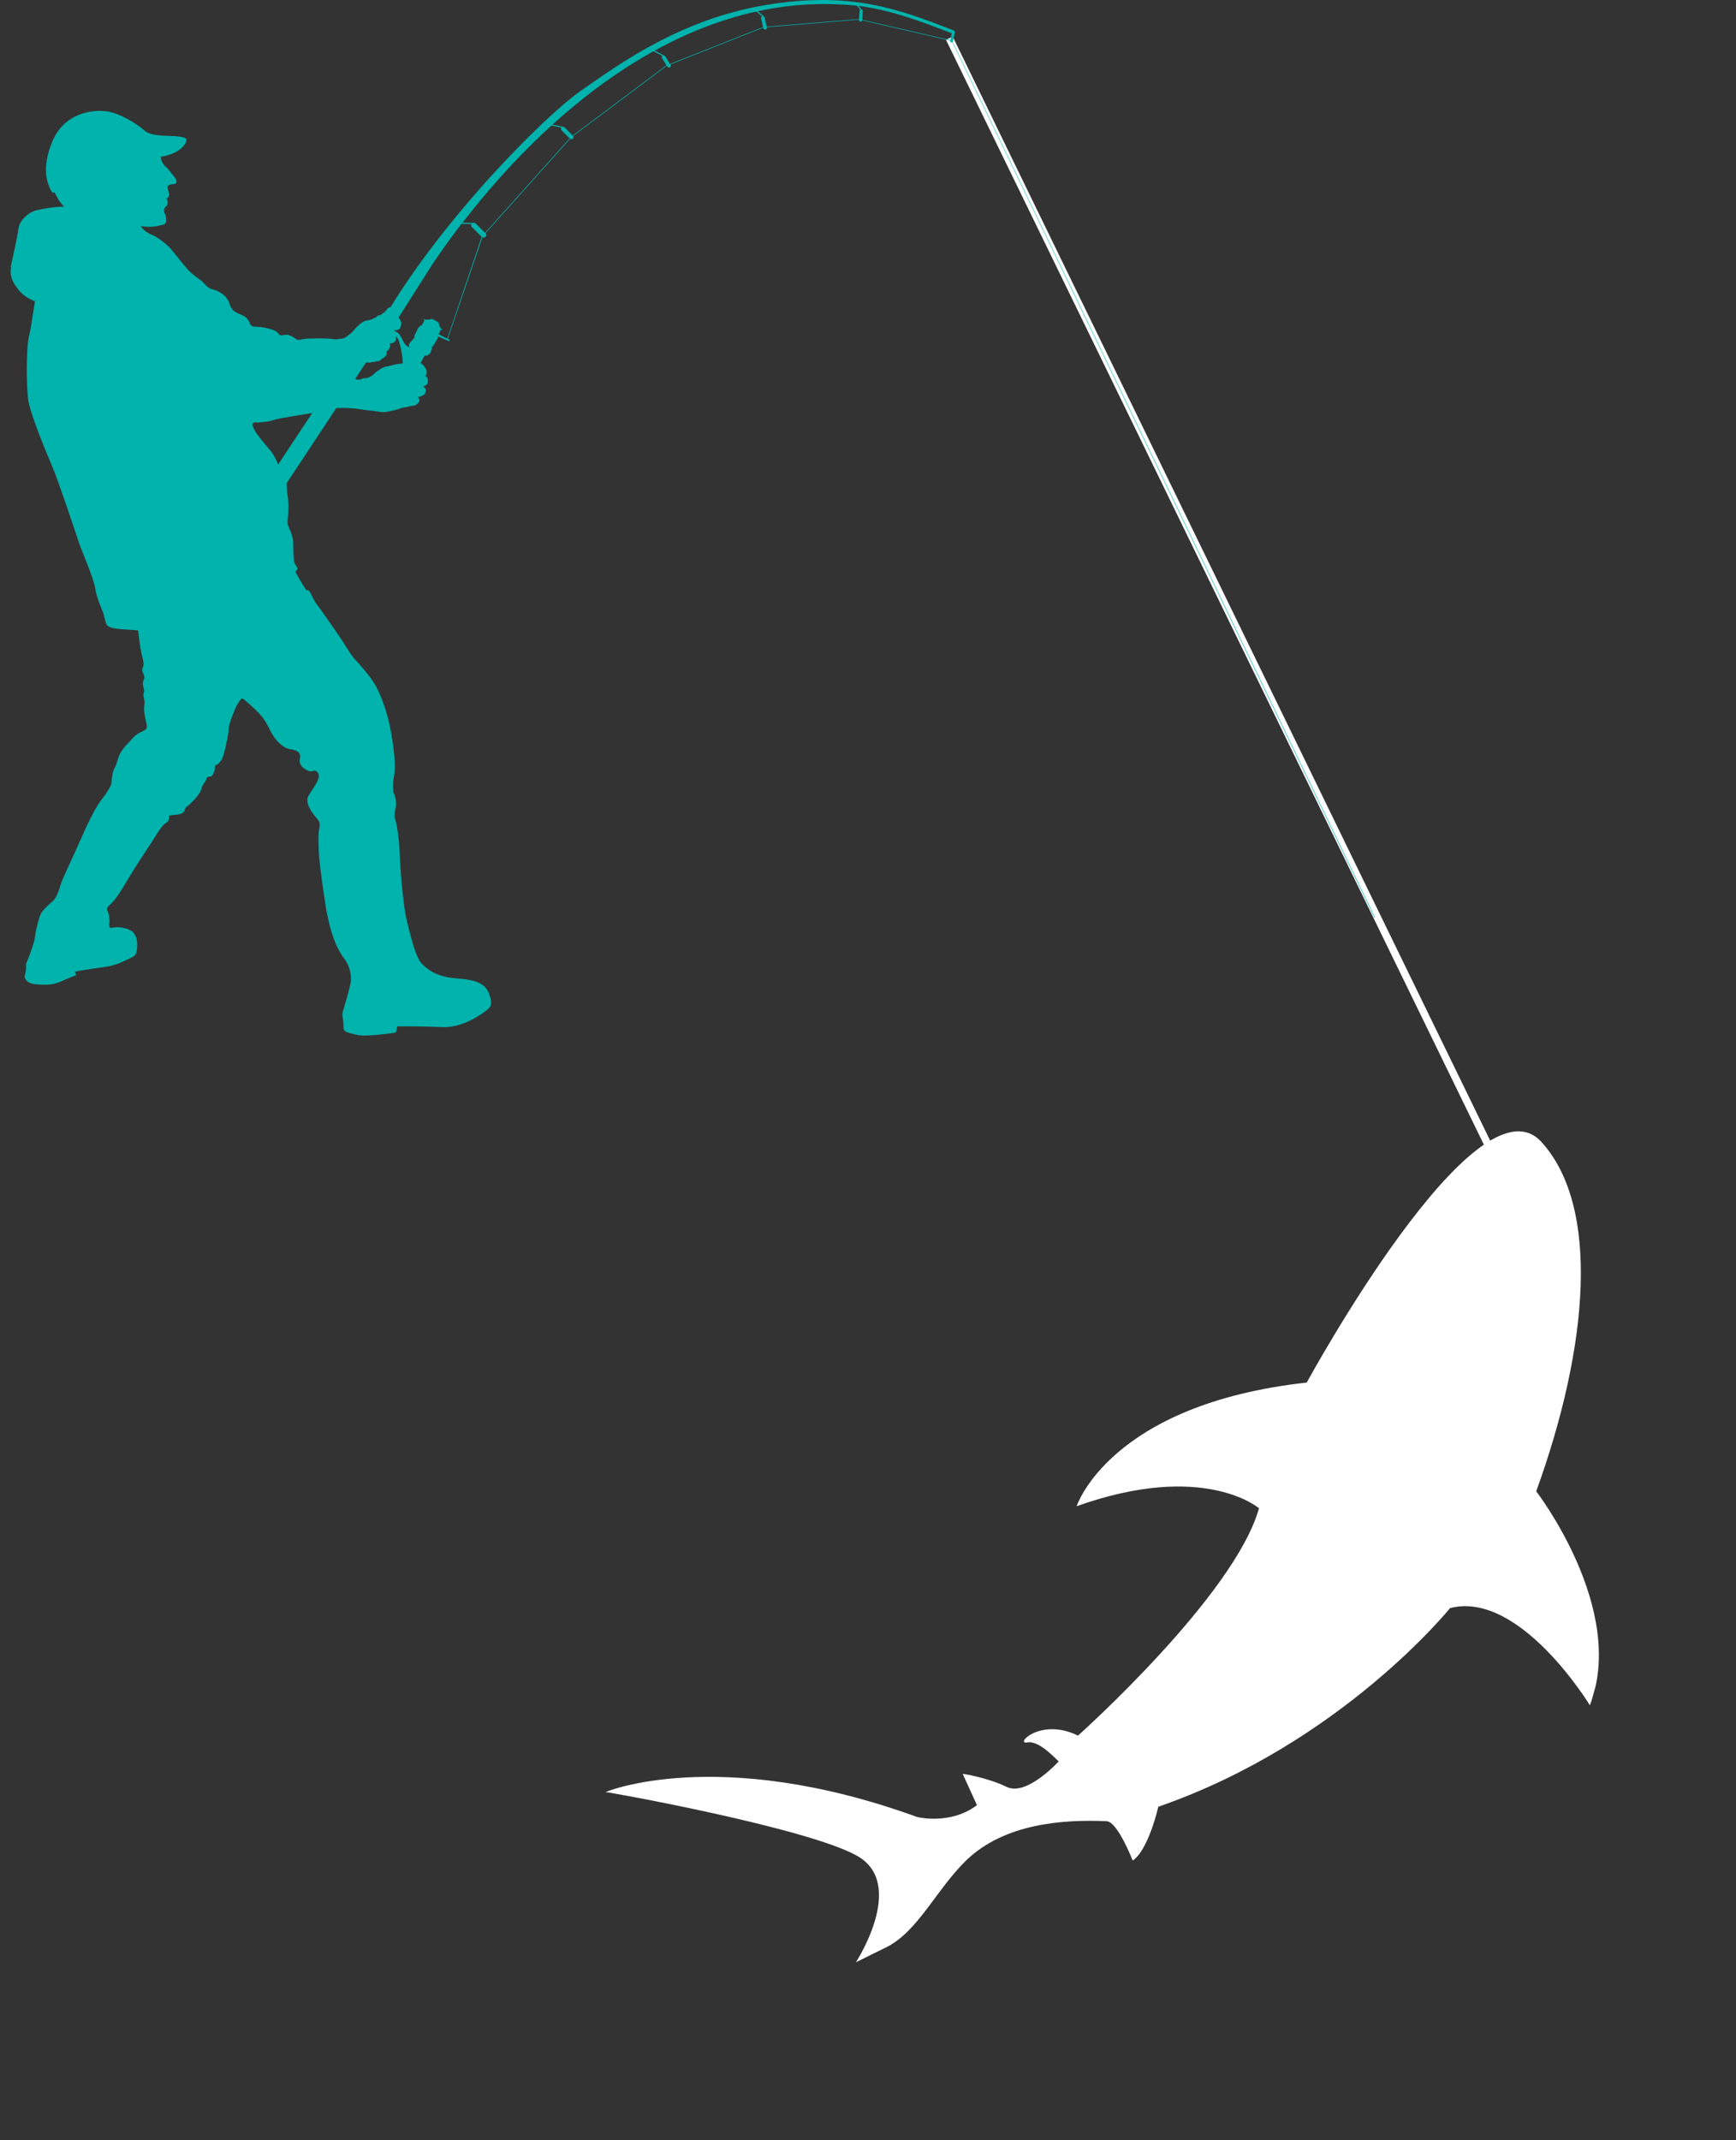 <svg width="327" height="403" viewBox="0 0 327 403" fill="none" xmlns="http://www.w3.org/2000/svg">
<rect x="0" y="0" width="327" height="403" fill="#333333" stroke="none"/>
<path d="M281.194 217.424L178.821 7.194" stroke="white" stroke-width="1.4" stroke-miterlimit="10"/>
<path d="M2 50.362C2.411 48.316 3.273 44.738 3.459 43.102C3.645 41.465 5.451 39.919 6.91 39.587C8.369 39.254 10.278 38.915 12.103 38.915C11.037 37.912 10.67 36.96 10.278 36.206C10.079 36.314 9.828 36.429 9.462 35.592C9.095 34.755 7.637 31.879 9.886 26.575C12.136 21.27 17.386 20.599 20.079 20.963C22.772 21.328 26.031 23.59 26.764 24.203C27.496 24.817 27.94 25.514 31.764 25.597C35.581 25.68 35.164 26.236 35.048 26.683C34.939 27.131 33.956 28.914 30.273 29.534C30.382 30.313 30.543 30.78 31.346 31.527C31.982 32.115 32.394 32.85 32.805 33.26C33.21 33.662 33.551 34.57 32.805 34.653C31.905 34.755 31.436 34.8 31.61 35.567C31.777 36.327 32.137 37.132 31.346 37.356C31.757 38.027 31.59 38.698 31.25 38.903C30.916 39.107 30.78 39.74 31.025 40.187C31.269 40.635 31.622 42.143 30.761 42.309C29.9 42.475 28.666 42.942 26.552 42.59C26.815 43.204 27.863 43.964 28.762 44.303C29.662 44.635 31.436 46.016 32.15 46.834C32.863 47.652 34.997 50.521 36.064 51.448C37.13 52.381 37.934 52.771 38.364 53.289C38.795 53.813 39.283 54.311 40.293 54.573C41.302 54.835 42.735 55.672 43.185 57.098C43.635 58.523 44.277 58.798 45.518 59.303C46.752 59.807 46.919 60.645 47.093 60.977C47.26 61.309 47.375 61.533 48.635 61.565C49.901 61.59 51.836 62.153 52.202 62.543C52.568 62.932 52.594 63.271 53.243 63.131C53.886 62.99 54.368 62.939 55.268 63.52C56.167 64.109 55.943 64.109 57.292 63.827C57.858 63.712 61.965 63.636 63.257 63.923C63.417 63.917 63.552 63.898 63.636 63.866C63.867 63.776 64.105 63.808 64.298 63.789C64.484 63.77 64.883 63.687 65.153 63.482C65.416 63.271 65.718 63.067 65.95 62.875C66.181 62.69 66.464 62.453 66.785 62.044C67.106 61.635 67.46 61.328 67.711 61.105C67.961 60.881 68.488 60.523 68.7 60.453C68.912 60.376 69.285 60.338 69.542 60.28C69.799 60.223 70.05 60.146 70.243 60.018C70.436 59.897 70.609 59.852 70.654 59.852C70.699 59.852 70.757 59.839 70.802 59.775C70.853 59.705 70.892 59.667 70.95 59.648C71.001 59.635 71.014 59.616 71.027 59.577C71.04 59.539 71.098 59.456 71.239 59.417C71.38 59.379 71.477 59.373 71.509 59.373C71.541 59.373 71.657 59.334 71.83 59.213C71.997 59.085 72.28 58.874 72.338 58.823C72.357 58.804 72.377 58.798 72.396 58.791C72.415 58.791 72.428 58.785 72.441 58.778C72.441 58.778 72.447 58.778 72.454 58.778C72.454 58.778 72.467 58.778 72.467 58.772C72.467 58.772 72.467 58.772 72.473 58.759C72.544 58.676 72.942 58.178 72.994 58.101C73 58.088 73.007 58.082 73.013 58.075C73.013 58.075 73.019 58.069 73.026 58.063C73.026 58.063 73.032 58.063 73.039 58.063C73.058 58.063 73.071 58.056 73.09 58.037C73.129 57.999 73.231 57.884 73.379 57.903C73.431 57.903 73.482 57.903 73.534 57.903C78.225 50.202 85.121 41.242 92.963 32.665C99.364 25.673 105.881 19.513 109.577 16.969C110.026 16.662 110.489 16.336 110.978 15.998C114.513 13.543 118.915 10.482 124.436 7.651C130.985 4.289 137.432 2.097 144.154 0.96C160.196 -1.756 169.381 1.778 179.111 5.523L179.651 5.734C179.825 5.804 179.908 5.996 179.844 6.168C179.831 6.2 179.812 6.226 179.793 6.251C179.799 6.283 179.805 6.315 179.793 6.347L179.503 7.83C179.497 7.862 179.484 7.894 179.465 7.919L259 172.767L258.904 172.812L179.407 7.971C179.356 7.996 179.298 8.009 179.233 7.996H179.195C179.06 7.964 178.97 7.83 178.996 7.696V7.657L162.414 3.836C162.388 3.97 162.259 4.066 162.118 4.059H162.073C161.919 4.047 161.797 3.912 161.81 3.759V3.701L144.456 5.12L144.469 5.165C144.508 5.337 144.399 5.504 144.225 5.542L144.174 5.555C144 5.593 143.833 5.484 143.794 5.312L143.769 5.203L126.274 12.137L126.326 12.214C126.416 12.361 126.371 12.559 126.223 12.649L126.178 12.674C126.03 12.764 125.831 12.719 125.741 12.572L125.625 12.393L125.574 12.412L107.983 25.597C108.092 25.744 108.079 25.948 107.944 26.076L107.899 26.121C107.758 26.261 107.533 26.261 107.391 26.14L91.459 43.919L91.478 43.939C91.651 44.111 91.651 44.386 91.478 44.559L91.427 44.61C91.272 44.757 91.041 44.776 90.874 44.667L84.363 63.789C84.363 63.789 84.376 63.795 84.382 63.802C84.434 63.827 84.479 63.853 84.524 63.885C84.582 63.917 84.627 63.949 84.659 63.981C84.717 64.038 84.73 64.089 84.723 64.128C84.723 64.128 84.723 64.128 84.723 64.134C84.723 64.153 84.717 64.166 84.704 64.185C84.704 64.198 84.684 64.211 84.665 64.211C84.646 64.217 84.627 64.224 84.607 64.224C84.479 64.192 84.35 64.147 84.222 64.102C84.157 64.076 84.093 64.051 84.035 64.025C83.521 63.789 82.988 63.591 82.474 63.348L82.416 63.52L82.519 63.61L81.503 65.291L81.336 65.221C81.304 65.393 81.297 65.425 81.413 65.527C81.304 65.789 81.118 66.326 81.073 66.416C80.976 66.626 80.745 66.786 80.603 66.876C80.462 66.972 80.179 67.048 79.993 66.927L79.222 68.371C79.222 68.371 79.241 68.378 79.273 68.397C79.389 68.454 79.491 68.531 79.588 68.621C79.639 68.665 79.684 68.71 79.736 68.761C79.755 68.78 79.768 68.799 79.787 68.819C79.819 68.857 79.851 68.902 79.89 68.946C80.051 69.157 80.192 69.394 80.288 69.643C80.301 69.669 80.308 69.701 80.32 69.733C80.346 69.809 80.359 69.873 80.365 69.931C80.365 69.95 80.365 69.969 80.365 69.988V70.014C80.365 70.014 80.365 70.033 80.365 70.039C80.365 70.052 80.365 70.065 80.365 70.071C80.365 70.078 80.365 70.084 80.365 70.097C80.365 70.11 80.365 70.122 80.365 70.135C80.365 70.141 80.365 70.148 80.365 70.161C80.365 70.167 80.365 70.18 80.365 70.186C80.365 70.186 80.365 70.186 80.365 70.193C80.365 70.193 80.365 70.205 80.365 70.212C80.365 70.225 80.365 70.237 80.359 70.25C80.359 70.25 80.359 70.263 80.359 70.269C80.359 70.282 80.359 70.295 80.353 70.308C80.353 70.308 80.353 70.32 80.353 70.327C80.353 70.327 80.353 70.327 80.353 70.333C80.353 70.34 80.353 70.346 80.353 70.352C80.353 70.352 80.353 70.352 80.353 70.365C80.353 70.365 80.353 70.378 80.353 70.384C80.353 70.391 80.353 70.397 80.346 70.403C80.346 70.41 80.346 70.416 80.34 70.423V70.436C80.34 70.448 80.327 70.461 80.327 70.474C80.327 70.474 80.327 70.474 80.327 70.48C80.327 70.493 80.314 70.506 80.308 70.519C80.308 70.519 80.308 70.531 80.301 70.538C80.295 70.55 80.288 70.563 80.282 70.576C80.282 70.576 80.275 70.589 80.269 70.595C80.269 70.602 80.263 70.608 80.256 70.614C80.256 70.614 80.256 70.614 80.256 70.621C80.256 70.621 80.256 70.621 80.256 70.627C80.256 70.627 80.25 70.64 80.243 70.646C80.237 70.653 80.231 70.666 80.224 70.672C80.224 70.672 80.224 70.678 80.218 70.685C80.218 70.685 80.218 70.691 80.211 70.698C80.205 70.71 80.192 70.717 80.186 70.73C80.186 70.73 80.186 70.73 80.179 70.736C80.179 70.736 80.179 70.736 80.173 70.742C80.166 70.755 80.153 70.761 80.141 70.774C80.141 70.774 80.134 70.781 80.128 70.787C80.128 70.787 80.121 70.793 80.115 70.8C80.128 70.813 80.141 70.825 80.153 70.838C80.25 70.921 80.346 70.985 80.43 71.087C80.43 71.087 80.449 71.113 80.456 71.126C80.456 71.126 80.462 71.138 80.468 71.145C80.468 71.151 80.475 71.158 80.481 71.171C80.488 71.183 80.494 71.196 80.5 71.202C80.5 71.202 80.5 71.202 80.5 71.209C80.545 71.292 80.571 71.388 80.584 71.484C80.61 71.663 80.61 71.861 80.571 72.046C80.571 72.059 80.571 72.072 80.565 72.078C80.565 72.078 80.565 72.091 80.565 72.097C80.533 72.212 80.488 72.302 80.423 72.378C80.423 72.378 80.417 72.391 80.41 72.397C80.41 72.397 80.398 72.41 80.391 72.417C80.359 72.449 80.32 72.487 80.288 72.513C80.288 72.513 80.269 72.532 80.256 72.538C80.256 72.538 80.243 72.544 80.237 72.551C80.057 72.672 79.832 72.749 79.626 72.8C79.614 72.8 79.607 72.8 79.607 72.8C79.729 72.858 79.877 72.909 79.986 72.992C79.986 72.992 79.999 72.998 79.999 73.005C80.102 73.081 80.147 73.203 80.173 73.318C80.205 73.548 80.211 73.791 80.108 74.021C79.999 74.264 79.774 74.398 79.549 74.513C79.479 74.558 79.401 74.596 79.318 74.628C79.305 74.628 79.299 74.634 79.286 74.641C79.266 74.647 79.247 74.653 79.234 74.66C79.228 74.66 79.215 74.66 79.209 74.666C79.048 74.717 78.862 74.756 78.669 74.743C78.842 74.871 78.951 75.031 78.984 75.222C79.003 75.305 79.003 75.388 78.99 75.472C78.99 75.516 78.971 75.555 78.958 75.593C78.958 75.593 78.958 75.593 78.958 75.599C78.958 75.599 78.958 75.606 78.958 75.612C78.958 75.618 78.951 75.631 78.945 75.644C78.932 75.67 78.919 75.695 78.906 75.721C78.778 75.9 78.624 76.053 78.444 76.174C78.335 76.277 78.225 76.341 78.02 76.379C77.904 76.405 77.782 76.417 77.666 76.424C77.435 76.443 77.261 76.475 77.133 76.507C76.991 76.545 76.844 76.596 76.696 76.641C76.599 76.673 76.49 76.641 76.406 76.66C76.355 76.673 76.304 76.679 76.246 76.692C76.117 76.743 75.963 76.782 75.854 76.775C75.796 76.775 75.744 76.775 75.706 76.782C75.622 76.807 75.539 76.852 75.455 76.897C75.243 76.98 75.044 77.037 74.838 77.108C74.665 77.152 74.504 77.184 74.337 77.242C73.951 77.338 73.566 77.414 73.167 77.504C72.987 77.536 72.826 77.574 72.64 77.587C72.415 77.6 72.203 77.632 71.972 77.612C71.792 77.593 71.644 77.574 71.47 77.536C71.194 77.498 70.943 77.472 70.673 77.44C70.654 77.44 70.628 77.421 70.609 77.414C70.397 77.389 70.172 77.37 69.915 77.344C69.735 77.325 69.484 77.293 69.208 77.255C68.906 77.223 68.604 77.184 68.289 77.14C68.199 77.127 68.115 77.114 68.025 77.088C67.981 77.088 67.936 77.076 67.897 77.069C67.878 77.069 67.865 77.069 67.846 77.069C67.678 77.044 67.505 77.012 67.338 76.993C67.183 76.973 67.055 76.954 66.959 76.948C66.367 76.89 65.275 76.801 64.131 76.82C63.848 76.82 63.584 76.833 63.347 76.846L53.989 91.001C53.989 91.372 54.002 92.337 54.22 93.737C54.503 95.552 54.162 97.795 54.162 98.466C54.162 99.137 55.203 100.645 55.229 102.122C55.255 103.604 55.229 105.138 55.454 105.918C55.679 106.698 56.463 107.004 55.653 107.65C56.245 108.934 57.504 110.858 57.704 111.139C58.404 110.833 58.687 112.565 59.754 113.932C60.821 115.3 62.98 118.514 63.964 119.908C64.947 121.301 65.898 123.116 66.798 124.094C67.698 125.072 69.632 127.219 70.59 128.842C71.547 130.459 72.524 133.028 73.174 135.597C73.816 138.167 74.69 143.72 74.266 145.874C73.842 148.021 74.041 149.165 74.266 149.613C74.491 150.06 74.742 151.345 74.549 152.016C74.35 152.687 74.215 153.722 74.465 154.361C74.716 155 75.198 158.017 75.282 160.586C75.365 163.155 75.873 170.217 76.599 173.234C77.332 176.25 78.283 180.328 79.491 181.529C80.7 182.731 82.384 183.958 85.976 184.239C89.569 184.52 91.369 185.134 92.127 187.14C92.885 189.153 92.41 189.652 91.594 190.297C90.777 190.936 87.159 193.621 83.2 193.423C79.241 193.224 75.115 193.282 74.832 193.282C74.632 193.953 74.832 194.451 74.189 194.509C73.546 194.567 68.88 195.321 67.055 194.841C65.23 194.368 64.671 194.394 64.696 193.192C64.722 191.991 64.33 191.237 64.587 190.432C64.838 189.62 66.02 185.715 66.104 184.705C66.187 183.702 65.904 181.855 64.838 180.519C63.771 179.177 62.196 176.193 61.303 170.358C60.403 164.523 60.094 161.672 60.037 159.998C59.979 158.324 59.927 157.065 60.146 156.004C60.371 154.943 60.12 154.636 59.555 153.965C58.995 153.294 57.279 151.255 58.121 149.83C58.963 148.405 60.506 146.564 59.947 145.644C59.388 144.724 59.021 145.312 58.456 145.254C57.896 145.197 56.123 144.334 56.489 142.909C56.855 141.483 55.48 141.209 54.554 141.068C53.629 140.927 52.395 139.95 51.553 138.697C50.711 137.438 50.344 136.045 49.053 134.62C47.761 133.194 46.218 131.942 45.961 131.718C45.711 131.494 45.537 131.328 44.894 132.332C44.252 133.335 43.069 136.435 43.069 137.272C43.069 138.109 42.761 139.311 42.536 140.455C42.311 141.598 41.919 142.941 41.578 143.305C41.244 143.669 41.019 144.033 40.762 144.033C40.505 144.033 40.428 144.589 40.453 144.813C40.479 145.037 40.029 146.347 39.586 146.238C39.142 146.13 38.911 146.488 38.853 146.794C38.795 147.101 38.037 147.938 37.985 148.411C37.927 148.884 37.394 149.696 36.809 150.367C36.218 151.038 35.318 151.85 35.01 152.041C34.701 152.239 35.093 153.268 33.268 153.409C31.442 153.55 31.95 153.633 31.834 154.048C31.725 154.47 31.86 154.604 31.076 155.109C30.292 155.614 29 157.985 28.293 159.02C27.593 160.055 24.951 164.075 23.91 165.89C22.869 167.705 21.66 169.52 20.96 170.134C20.259 170.748 19.951 171.112 20.259 171.585C20.568 172.058 20.683 173.317 20.594 173.988C20.51 174.659 20.594 174.851 21.461 174.659C22.329 174.461 24.186 174.799 24.97 175.47C25.755 176.141 25.896 177.426 25.838 178.263C25.78 179.1 25.755 179.855 24.938 180.244C24.122 180.634 22.297 181.587 20.838 181.893C19.379 182.2 14.996 182.705 14.128 183.012C14.295 183.344 14.327 183.651 14.327 183.651C14.327 183.651 12.836 184.207 11.994 184.603C11.152 184.993 10.085 185.466 8.344 185.44C6.602 185.415 5.567 185.274 5.085 184.744C4.609 184.213 4.552 184.015 4.751 183.376C4.95 182.737 4.918 182.149 4.892 181.759C4.866 181.369 5.342 180.558 5.483 180.11C5.625 179.663 6.55 177.26 6.608 176.34C6.666 175.419 7.309 172.876 7.675 172.122C8.041 171.367 9.385 170.14 9.892 169.751C10.4 169.361 11.017 168.102 11.326 166.875C11.634 165.648 14.218 160.394 15.259 157.94C16.3 155.486 17.727 152.636 18.601 151.325C19.469 150.015 19.867 149.734 20.06 149.312C20.259 148.891 21.044 147.945 21.018 147.274C20.992 146.603 21.3 145.011 21.635 144.506C21.969 144.001 22.194 142.774 22.535 142.078C22.869 141.381 23.46 140.627 24.109 139.982C24.752 139.342 25.234 138.556 26.269 138C27.303 137.444 27.869 137.47 27.586 136.268C27.303 135.067 26.995 133.591 27.194 132.721C27.393 131.859 26.802 131.13 27.085 130.434C27.368 129.737 26.609 129.123 27.059 128.062C27.509 127.002 26.5 126.612 26.86 125.826C27.226 125.046 26.988 124.56 26.654 123.071C26.32 121.582 26.204 120.131 26.018 118.713C23.357 118.489 21.789 118.489 20.851 118.157C19.912 117.818 19.989 117.447 19.617 116.035C19.244 114.622 18.267 112.942 17.933 110.82C17.599 108.698 15.497 104.084 14.828 102.071C14.154 100.057 11.049 90.676 9.809 87.774C8.575 84.873 5.58 77.683 5.278 75.082C4.976 72.474 4.905 65.591 5.464 63.284C6.023 60.977 6.248 58.484 6.589 56.733C5.316 56.286 4.153 55.43 3.517 54.611C2.88 53.794 1.685 52.375 2.096 50.33L2 50.362ZM162.382 1.848C162.472 1.899 162.523 1.995 162.517 2.104L162.414 3.727L179.015 7.549L179.266 6.264L178.88 6.117C173.423 4.015 168.134 1.976 161.694 1.094L162.375 1.842L162.382 1.848ZM143.929 3.133C143.981 3.177 144.019 3.235 144.032 3.305L144.418 5.012L161.803 3.593L161.9 2.072C161.906 1.957 161.983 1.861 162.086 1.829L161.392 1.068C158.75 0.8 155.884 0.685 152.869 0.813C152.67 0.819 152.471 0.825 152.272 0.832C152.073 0.838 151.873 0.857 151.674 0.87C151.276 0.896 150.871 0.928 150.466 0.96C150.061 0.985 149.649 1.036 149.245 1.081C148.833 1.126 148.422 1.171 148.011 1.215C147.599 1.266 147.182 1.33 146.764 1.394C146.558 1.426 146.346 1.452 146.14 1.484L145.825 1.528L145.51 1.586C144.675 1.739 143.827 1.874 142.985 2.065C142.907 2.084 142.83 2.097 142.753 2.116L143.929 3.133ZM126.197 12.042L143.73 5.095L143.357 3.459C143.325 3.305 143.409 3.152 143.544 3.094L142.477 2.174C142.22 2.231 141.963 2.283 141.706 2.34C141.281 2.449 140.857 2.551 140.433 2.66C140.221 2.711 140.002 2.768 139.79 2.819C139.578 2.877 139.366 2.941 139.154 2.998C138.73 3.12 138.299 3.241 137.875 3.363C136.172 3.887 134.462 4.449 132.772 5.114C129.558 6.341 126.403 7.843 123.337 9.517L125.092 10.457C125.175 10.476 125.246 10.521 125.297 10.597L126.197 12.042ZM107.899 25.52L125.497 12.323L125.542 12.304L124.706 10.961C124.616 10.821 124.655 10.642 124.783 10.546L123.099 9.645C123.003 9.696 122.913 9.747 122.816 9.798C122.418 10.022 122.019 10.258 121.615 10.489L121.017 10.834L120.426 11.192C120.033 11.428 119.641 11.671 119.243 11.907C118.857 12.157 118.465 12.399 118.08 12.649C117.887 12.77 117.694 12.892 117.501 13.019L116.929 13.403C116.55 13.659 116.164 13.908 115.792 14.163C115.046 14.687 114.294 15.199 113.561 15.736C110.618 17.857 107.854 20.12 105.258 22.395C104.859 22.753 104.461 23.104 104.069 23.462L106.016 23.871C106.125 23.858 106.241 23.89 106.331 23.973L107.886 25.52H107.899ZM91.362 43.849L107.295 26.07L105.765 24.542C105.624 24.402 105.624 24.178 105.752 24.031L103.882 23.641C101.819 25.52 99.878 27.405 98.079 29.265C96.973 30.396 95.925 31.527 94.923 32.62C93.927 33.726 92.969 34.8 92.076 35.848C90.276 37.944 87.39 41.568 87.108 41.945L89.164 41.964C89.312 41.926 89.479 41.964 89.595 42.079L91.369 43.849H91.362ZM76.451 64.997C76.676 65.195 77.126 65.483 77.216 65.393C77.184 65.361 77.126 65.329 77.088 65.278C77.055 65.24 77.043 65.221 77.036 65.169C77.03 65.118 77.017 65.067 77.017 65.016C77.017 64.971 77.017 64.939 77.03 64.895C77.043 64.85 77.055 64.805 77.088 64.76C77.088 64.76 77.094 64.76 77.1 64.754C77.1 64.754 77.107 64.741 77.113 64.735C77.126 64.716 77.133 64.696 77.145 64.684C77.158 64.645 77.171 64.607 77.203 64.575C77.21 64.562 77.223 64.549 77.236 64.543C77.261 64.505 77.306 64.454 77.377 64.371C77.493 64.236 77.615 64.102 77.73 63.968C77.955 63.706 78.167 63.444 78.167 63.444L77.987 63.316L78.335 62.677C78.579 62.172 78.63 61.968 78.759 61.801C78.817 61.712 78.887 61.629 78.964 61.559C79.183 61.316 79.44 61.264 79.44 61.264C79.44 61.264 79.614 60.953 79.961 60.331C79.961 60.331 79.858 60.274 79.813 60.223C79.781 60.197 79.774 60.178 79.787 60.159C79.787 60.127 79.806 60.108 79.838 60.095C79.845 60.095 79.858 60.095 79.864 60.095H79.871C79.871 60.095 79.896 60.095 79.909 60.095C79.909 60.095 79.922 60.095 79.922 60.101C79.986 60.12 80.063 60.165 80.102 60.197C80.121 60.21 80.147 60.216 80.173 60.216C80.173 60.216 80.179 60.216 80.186 60.216C80.186 60.216 80.192 60.216 80.198 60.216C80.301 60.216 80.398 60.178 80.5 60.178C80.578 60.172 80.629 60.172 80.68 60.184C80.7 60.184 80.719 60.184 80.738 60.197C80.757 60.21 80.777 60.216 80.796 60.216C80.809 60.216 80.815 60.216 80.828 60.216C80.86 60.21 80.892 60.191 80.931 60.172C80.944 60.165 80.957 60.159 80.97 60.146C80.97 60.146 80.983 60.146 80.995 60.146C81.015 60.14 81.028 60.127 81.047 60.12C81.079 60.101 81.105 60.089 81.13 60.082C81.137 60.082 81.143 60.082 81.156 60.076C81.195 60.063 81.227 60.057 81.265 60.057C81.349 60.057 81.432 60.076 81.51 60.101C81.857 60.261 82.178 60.453 82.512 60.67C82.615 60.74 82.66 60.836 82.679 60.945C82.698 61.022 82.705 61.098 82.705 61.175C82.705 61.201 82.705 61.226 82.705 61.245C82.705 61.264 82.705 61.284 82.705 61.297C82.705 61.322 82.711 61.341 82.718 61.354C82.743 61.373 82.769 61.392 82.801 61.411C82.814 61.411 82.827 61.424 82.834 61.437C82.834 61.437 82.834 61.437 82.84 61.444C82.891 61.507 82.911 61.584 82.93 61.661C82.93 61.667 82.93 61.673 82.936 61.68C82.981 61.782 83.007 61.821 83.026 61.846H83.033C83.033 61.846 83.052 61.865 83.058 61.872C83.084 61.884 83.142 61.916 83.206 61.948C83.258 61.968 83.303 61.987 83.348 62.012C83.348 62.012 83.348 62.012 83.348 62.019C83.361 62.031 83.361 62.044 83.348 62.057C83.348 62.076 83.328 62.095 83.303 62.102C83.303 62.102 83.296 62.102 83.29 62.102C83.258 62.114 83.2 62.114 83.11 62.083C83.097 62.083 83.078 62.083 83.065 62.083C83.065 62.083 83.065 62.083 83.052 62.076C82.962 62.23 82.602 62.939 82.602 62.939C82.602 62.939 82.872 63.073 83.213 63.246C83.566 63.412 83.907 63.591 84.254 63.77L90.732 44.603L88.875 42.75C88.721 42.597 88.708 42.354 88.83 42.181L86.902 42.162C85.983 43.383 84.504 45.383 83.817 46.342C82.885 47.652 82.171 48.694 81.696 49.409C81.458 49.767 81.272 50.042 81.15 50.227C81.124 50.266 77.66 55.724 75.044 59.852C75.153 59.929 75.256 60.012 75.294 60.063C75.404 60.216 75.597 60.696 75.597 60.919C75.597 61.143 75.449 61.667 75.333 61.833C75.217 61.999 74.935 62.153 74.6 62.185C74.266 62.217 74.208 62.217 74.208 62.217C74.228 62.236 74.35 62.338 74.684 62.53C75.05 62.741 75.237 62.907 75.526 63.431C75.815 63.955 76.194 64.792 76.419 64.99L76.451 64.997ZM67.466 71.484C67.833 71.541 67.968 71.439 68.212 71.317C68.25 71.298 68.289 71.285 68.328 71.273C68.353 71.266 68.379 71.254 68.411 71.247C68.668 71.196 68.932 71.215 69.189 71.164C69.253 71.145 69.317 71.126 69.375 71.1L69.407 71.081C69.407 71.081 69.433 71.081 69.446 71.075C69.51 71.049 69.574 71.017 69.632 70.985C69.697 70.947 69.767 70.915 69.832 70.883C69.851 70.876 69.87 70.864 69.889 70.857C70.024 70.793 70.217 70.627 70.41 70.448C70.455 70.41 70.493 70.372 70.538 70.333C70.616 70.263 70.686 70.193 70.757 70.135C70.821 70.078 70.93 70.001 71.053 69.911C71.406 69.643 71.785 69.419 72.177 69.202C72.229 69.177 72.274 69.157 72.332 69.138C72.344 69.138 72.357 69.132 72.37 69.125C72.467 69.093 72.569 69.068 72.672 69.042C72.737 69.029 72.801 69.017 72.871 69.004C73.129 68.953 73.392 68.902 73.546 68.87C73.579 68.863 73.611 68.85 73.643 68.844C73.726 68.819 73.913 68.767 74.118 68.716C74.292 68.672 74.465 68.633 74.645 68.595C74.774 68.576 74.903 68.557 75.031 68.537C75.108 68.525 75.179 68.518 75.256 68.512C75.288 68.512 75.314 68.505 75.346 68.499C75.417 68.493 75.481 68.486 75.552 68.48C75.577 68.48 75.609 68.48 75.635 68.474C75.732 68.467 75.822 68.461 75.918 68.454C75.918 68.454 75.815 68.154 75.834 68.058C75.854 67.962 75.847 67.617 75.789 67.221C75.738 66.825 75.564 65.885 75.507 65.572C75.449 65.259 75.134 64.153 75.012 63.898C74.883 63.642 74.568 63.278 74.568 63.278C74.568 63.278 74.568 63.278 74.568 63.29C74.568 63.322 74.594 63.431 74.6 63.54C74.6 63.54 74.6 63.54 74.6 63.546C74.6 63.559 74.6 63.565 74.6 63.578C74.6 63.578 74.6 63.584 74.6 63.591C74.6 63.597 74.6 63.61 74.6 63.616C74.6 63.616 74.6 63.623 74.6 63.629C74.6 63.636 74.6 63.648 74.6 63.655C74.6 63.655 74.6 63.661 74.6 63.667C74.6 63.674 74.6 63.68 74.6 63.693C74.6 63.693 74.6 63.7 74.6 63.706V63.738C74.6 63.738 74.6 63.757 74.6 63.77C74.594 63.936 74.53 64.198 74.465 64.255C74.401 64.313 74.202 64.498 74.08 64.556C73.958 64.613 73.643 64.677 73.353 64.716C73.463 64.799 73.508 64.978 73.489 65.169C73.469 65.368 73.315 65.693 73.219 65.821C73.129 65.949 72.987 66.096 72.762 66.205C72.826 66.262 72.859 66.32 72.865 66.396C72.865 66.473 72.852 66.703 72.749 66.888C72.647 67.074 72.422 67.291 72.28 67.362C72.261 67.368 72.242 67.381 72.222 67.393C72.222 67.393 72.216 67.393 72.21 67.4C72.197 67.406 72.184 67.419 72.165 67.425C72.165 67.425 72.152 67.432 72.145 67.438C72.132 67.445 72.12 67.451 72.107 67.464C72.107 67.464 72.094 67.47 72.087 67.477C72.075 67.483 72.062 67.496 72.049 67.502C71.972 67.553 71.901 67.598 71.843 67.643C71.721 67.739 71.618 67.905 71.547 67.949C71.483 67.994 71.188 68.001 71.072 68.013C70.956 68.026 70.783 68.052 70.667 68.122C70.551 68.186 70.448 68.173 70.352 68.16C70.256 68.147 70.018 68.18 69.838 68.237C69.651 68.301 69.439 68.275 69.292 68.263C69.182 68.25 69.041 68.269 68.925 68.294L66.881 71.388C67.106 71.426 67.331 71.471 67.466 71.49V71.484ZM47.677 80.405C47.677 80.405 47.902 81.076 48.577 81.971C49.252 82.866 50.525 84.393 51.013 84.949C51.501 85.505 52.285 87.109 52.324 87.295C52.324 87.308 52.343 87.397 52.376 87.506L58.809 77.779C57.961 77.913 52.382 78.788 51.656 79.063C50.872 79.364 49.239 79.587 48.204 79.549C47.163 79.511 47.69 80.405 47.69 80.405H47.677Z" fill="#00B3AC"/>
<g clip-path="url(#clip0_14_1007)">
<path d="M161.236 369.498C161.236 369.498 170.826 354.805 161.484 349.503C152.17 344.209 114.383 337.41 114.087 337.479C113.763 337.541 135.143 328.506 172.77 342.172C172.77 342.172 178.989 343.746 184.027 339.94L181.334 334.04C181.334 334.04 185.768 334.651 189.634 336.509C193.509 338.339 199.59 331.494 199.449 331.668C199.336 331.85 195.968 327.686 193.51 328.123C191.045 328.588 195.996 323.351 203.054 326.845C203.054 326.845 232.553 300.499 237.149 284.027C237.149 284.027 226.81 275.079 202.799 283.645C202.799 283.645 208.987 264.473 246.144 260.357C246.144 260.357 278.107 201.612 290.342 215.043C301.431 227.201 299.291 253.452 289.369 280.836C289.369 280.836 306.519 303.058 299.475 321.132C299.475 321.132 286.287 299.449 273.14 302.828C273.14 302.828 252.606 328.313 218.186 340.238C218.186 340.238 216.338 348.402 213.355 350.373C213.355 350.373 210.539 343.062 208.448 342.96C200.379 342.606 189.21 343.333 181.969 350.37C176.329 355.872 172.906 363.743 166.939 366.706C166.583 366.88 163.018 368.626 161.228 369.526L161.236 369.498Z" fill="white"/>
</g>
<defs>
<clipPath id="clip0_14_1007">
<rect width="184.754" height="174.066" fill="white" transform="matrix(-0.272 0.962 0.962 0.272 159.457 177)"/>
</clipPath>
</defs>
</svg>
